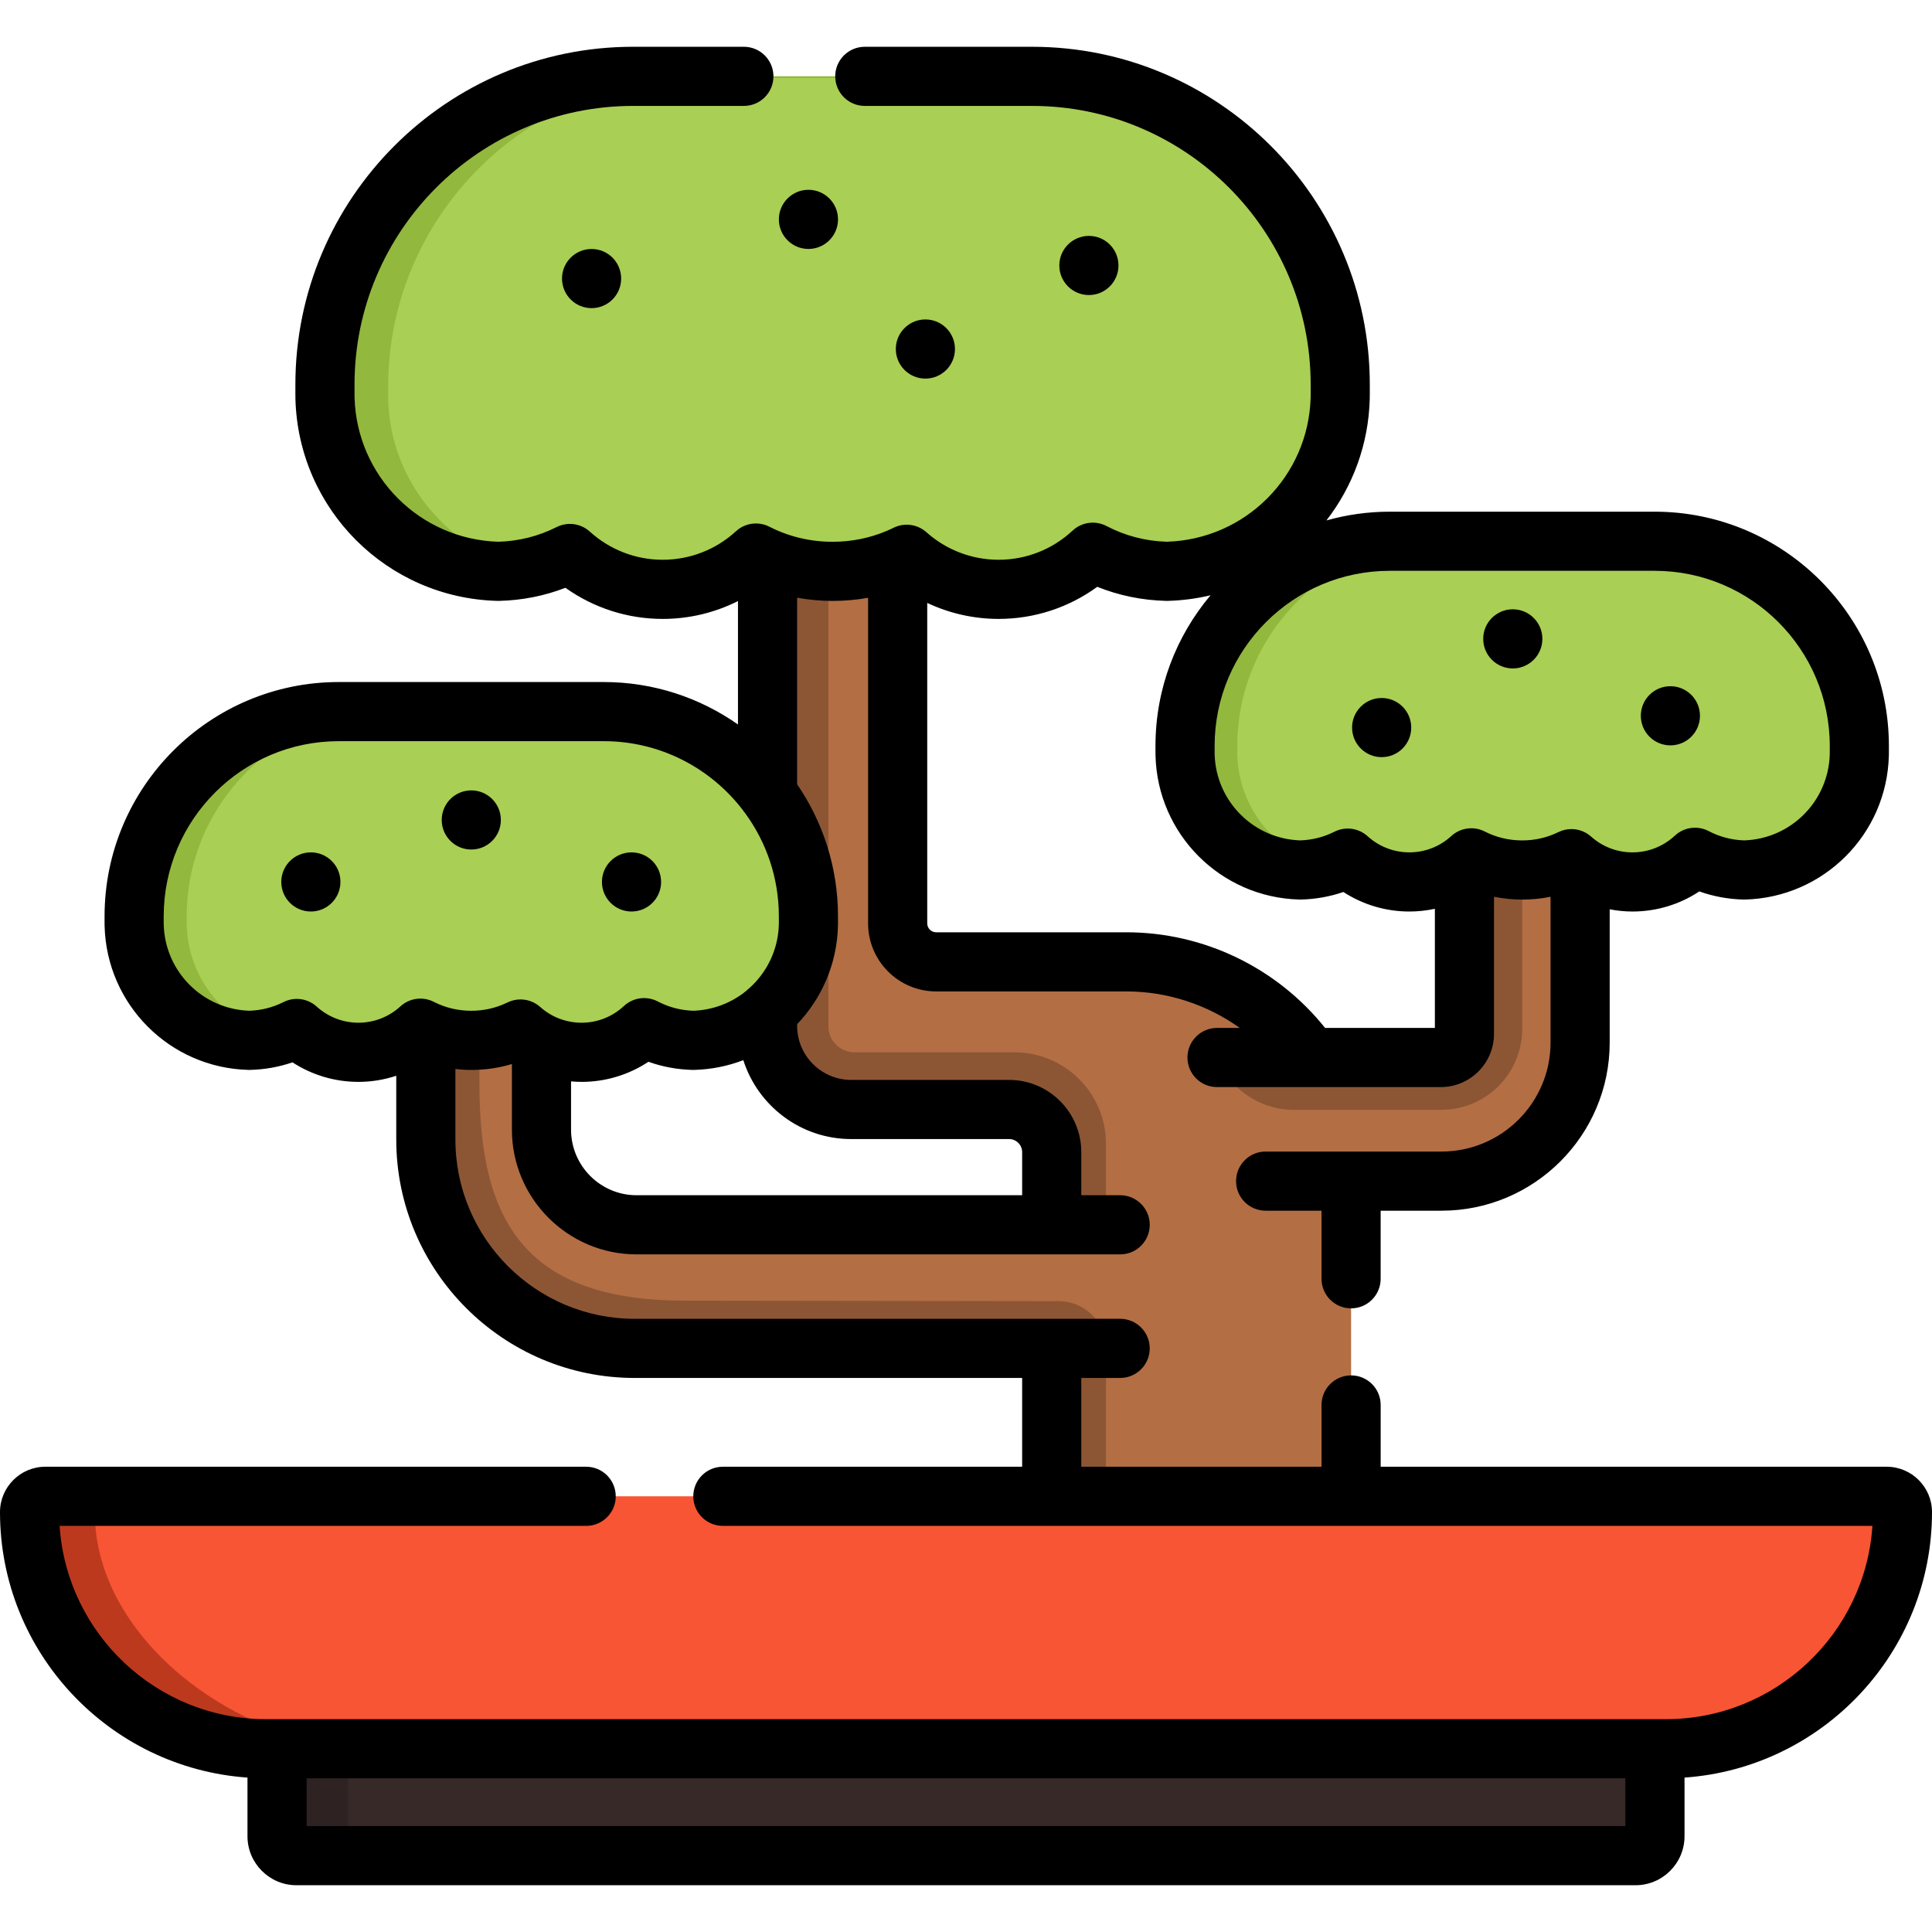<?xml version="1.0" encoding="iso-8859-1"?>
<!-- Uploaded to: SVG Repo, www.svgrepo.com, Generator: SVG Repo Mixer Tools -->
<svg height="800px" width="800px" version="1.1" id="Layer_1" xmlns="http://www.w3.org/2000/svg" xmlns:xlink="http://www.w3.org/1999/xlink" 
	 viewBox="0 0 512 512" xml:space="preserve">
<path style="fill:#B36E44;" d="M358.052,416.572V314.481c0-32.906-26.666-59.582-59.559-59.582h-50.416
	c-5.627,0-10.188-4.563-10.188-10.192V122.475h-34.482v149.371c0,12.246,9.923,22.174,22.165,22.174h41.835
	c6.246,0,11.31,5.066,11.31,11.314v111.238H358.052z"/>
<path style="fill:#8C5635;" d="M293.094,416.572V303.137c0-13.401-10.864-24.265-24.265-24.265h-42.354
	c-3.835,0-6.944-3.109-6.944-6.944V122.475h-16.125v149.371c0,12.246,9.928,22.174,22.174,22.174h41.826
	c6.246,0,11.31,5.064,11.31,11.31v111.242L293.094,416.572L293.094,416.572z"/>
<path style="fill:#A9CF54;" d="M355.182,101.918v2.363c0,0.366,0,0.742-0.01,1.108v0.104c-0.648,24.962-20.94,45.262-45.902,45.91
	h-0.094c-7.053-0.178-13.699-1.986-19.571-5.059c-6.541,6.094-15.297,9.837-24.952,9.837c-9.362,0-17.889-3.512-24.357-9.292
	c-5.925,2.906-12.601,4.527-19.644,4.527c-7.314,0-14.221-1.746-20.313-4.85c-6.51,5.968-15.182,9.617-24.712,9.617
	c-9.477,0-18.087-3.606-24.586-9.502c-5.716,2.875-12.131,4.558-18.923,4.725h-0.094c-24.952-0.648-45.244-20.948-45.892-45.91
	v-0.104c-0.01-0.366-0.01-0.742-0.01-1.108v-2.363c0-44.927,36.749-81.69,81.659-81.69h105.733
	C318.433,20.228,355.182,56.992,355.182,101.918z"/>
<path style="fill:#92B83D;" d="M102.88,105.932v-0.104c-0.01-0.366-0.01-0.742-0.01-1.108v-2.363
	c0-44.927,36.749-81.69,81.659-81.69h97.413c-2.772-0.287-5.584-0.438-8.429-0.438H167.779c-44.91,0-81.659,36.764-81.659,81.69
	v2.361c0,0.366,0,0.742,0.01,1.108v0.104c0.648,24.962,20.94,45.262,45.892,45.91h0.094c2.47-0.061,4.888-0.327,7.242-0.773
	C118.902,145.857,103.445,127.665,102.88,105.932z"/>
<circle cx="214.246" cy="58.138" r="7.837"/>
<circle cx="156.776" cy="73.822" r="7.837"/>
<circle cx="245.238" cy="92.494" r="7.837"/>
<circle cx="288.569" cy="70.353" r="7.837"/>
<path style="fill:#B36E44;" d="M322.525,280.254h59.304c3.463,0,6.269-2.808,6.269-6.271v-81.751h30.65v84.051
	c0,20.283-16.436,36.725-36.711,36.725h-46.625L322.525,280.254z"/>
<path style="fill:#8C5635;" d="M388.099,192.231v81.751c0,3.464-2.808,6.272-6.271,6.272h-59.302l0,0
	c3.29,8.362,11.361,13.861,20.347,13.861h39.083c11.842,0,21.442-9.599,21.442-21.442V192.23h-15.299V192.231z"/>
<path style="fill:#A9CF54;" d="M492.747,197.688v1.569c0,0.243,0,0.493-0.007,0.736v0.069c-0.43,16.578-13.907,30.061-30.486,30.491
	h-0.063c-4.684-0.118-9.098-1.319-12.999-3.36c-4.345,4.047-10.16,6.533-16.572,6.533c-6.218,0-11.88-2.332-16.176-6.172
	c-3.935,1.93-8.37,3.006-13.047,3.006c-4.858,0-9.445-1.16-13.491-3.221c-4.324,3.964-10.083,6.387-16.412,6.387
	c-6.294,0-12.012-2.395-16.329-6.31c-3.796,1.909-8.057,3.027-12.568,3.138h-0.063c-16.572-0.431-30.049-13.913-30.48-30.491v-0.069
	c-0.007-0.243-0.007-0.493-0.007-0.736v-1.569c0-29.838,24.407-54.254,54.233-54.254h70.222
	C468.34,143.434,492.747,167.85,492.747,197.688z"/>
<path style="fill:#92B83D;" d="M327.902,200.063v-0.07c-0.007-0.242-0.007-0.493-0.007-0.736v-1.569
	c0-29.838,24.407-54.254,54.233-54.254h-13.845c-29.827,0-54.233,24.416-54.233,54.254v1.569c0,0.243,0,0.493,0.007,0.736v0.069
	c0.43,16.578,13.908,30.061,30.48,30.491h0.063c2.361-0.059,4.651-0.398,6.845-0.977
	C338.199,226.166,328.27,214.252,327.902,200.063z"/>
<circle cx="442.671" cy="189.691" r="7.837"/>
<circle cx="400.906" cy="169.305" r="7.837"/>
<circle cx="366.153" cy="192.815" r="7.837"/>
<path style="fill:#B36E44;" d="M296.854,324.585H168.71c-13.923,0-25.21-11.291-25.21-25.221v-62.803h-30.651v65.416
	c0,30.575,24.776,55.36,55.339,55.36h128.667V324.585z"/>
<path style="fill:#8C5635;" d="M181.617,344.686c-41.774,0-54.557-20.245-54.557-57.203v-51.832l-14.211,0.912v65.416
	c0,30.575,24.776,55.36,55.338,55.36h124.907c0-6.915-5.606-12.522-12.522-12.522L181.617,344.686z"/>
<path style="fill:#A9CF54;" d="M214.243,242.835v1.569c0,0.243,0,0.493-0.007,0.736v0.069c-0.43,16.578-13.907,30.061-30.486,30.491
	h-0.063c-4.684-0.118-9.098-1.319-12.999-3.36c-4.345,4.048-10.16,6.533-16.572,6.533c-6.218,0-11.88-2.332-16.176-6.172
	c-3.935,1.93-8.37,3.006-13.047,3.006c-4.858,0-9.445-1.16-13.491-3.221c-4.324,3.964-10.083,6.387-16.412,6.387
	c-6.294,0-12.012-2.395-16.329-6.31c-3.796,1.909-8.057,3.027-12.568,3.138h-0.063c-16.572-0.43-30.049-13.913-30.479-30.491v-0.069
	c-0.007-0.243-0.007-0.493-0.007-0.736v-1.569c0-29.838,24.407-54.254,54.233-54.254h70.222
	C189.836,188.58,214.243,212.996,214.243,242.835z"/>
<path style="fill:#92B83D;" d="M49.485,245.209v-0.069c-0.007-0.242-0.007-0.493-0.007-0.736v-1.569
	c0-29.838,24.407-54.254,54.233-54.254H89.78c-29.827,0-54.233,24.416-54.233,54.254v1.569c0,0.243,0,0.493,0.007,0.736v0.069
	c0.431,16.578,13.908,30.061,30.479,30.491h0.063c2.376-0.059,4.68-0.403,6.886-0.988C59.759,271.285,49.853,259.382,49.485,245.209
	z"/>
<circle cx="82.38" cy="233.723" r="7.837"/>
<circle cx="167.361" cy="233.723" r="7.837"/>
<circle cx="124.897" cy="217.297" r="7.837"/>
<path style="fill:#F75534;" d="M504.163,400.718v0.01c0,34.628-28.076,62.704-62.704,62.704H70.541
	c-34.628,0-62.704-28.076-62.704-62.704v-0.01c0-2.309,1.87-4.18,4.18-4.18h487.967
	C502.293,396.539,504.163,398.409,504.163,400.718z"/>
<path style="fill:#BD391E;" d="M99.485,463.433H70.541c-34.628,0-62.704-28.076-62.704-62.704v-0.01c0-2.309,1.87-4.18,4.18-4.18
	h17.283c-2.309,0-4.18,1.87-4.18,4.18v0.01C25.119,435.357,64.836,463.433,99.485,463.433z"/>
<path style="fill:#362928;" d="M438.575,463.433v23.186c0,2.842-2.309,5.151-5.151,5.151H78.576c-2.842,0-5.151-2.309-5.151-5.151
	v-23.186H438.575z"/>
<path style="fill:#2E2322;" d="M95.911,491.771H78.576c-2.842,0-5.151-2.309-5.151-5.151v-23.186h18.808v23.186
	C92.233,489.462,93.884,491.771,95.911,491.771z"/>
<path d="M65.585,471.079v15.538c0,7.163,5.827,12.991,12.991,12.991h354.849c7.163,0,12.991-5.828,12.991-12.991v-15.538
	C483.006,468.523,512,437.957,512,400.717c0-6.626-5.391-12.016-12.017-12.016H365.892v-16.372c0-4.328-3.508-7.837-7.837-7.837
	s-7.837,3.509-7.837,7.837V388.7h-63.666v-23.529h10.302c4.329,0,7.837-3.509,7.837-7.837s-3.508-7.837-7.837-7.837H168.187
	c-26.191,0-47.501-21.318-47.501-47.522V283.3c1.396,0.157,2.8,0.243,4.208,0.243c3.703,0,7.304-0.528,10.766-1.563v17.383
	c0,18.229,14.826,33.061,33.05,33.061h128.146c4.329,0,7.837-3.509,7.837-7.837s-3.508-7.837-7.837-7.837h-10.302V305.33
	c0-10.556-8.588-19.143-19.143-19.143h-41.838c-7.899,0-14.326-6.431-14.326-14.336v-0.423c6.489-6.796,10.561-15.922,10.822-26.015
	c0.001-0.037,0.002-0.093,0.002-0.148c0.007-0.285,0.008-0.577,0.008-0.861v-1.569c0-12.972-4.004-25.024-10.832-34.996v-49.441
	c3.097,0.56,6.247,0.853,9.404,0.853c3.193,0,6.332-0.278,9.404-0.83v86.283c0,9.945,8.085,18.035,18.024,18.035h50.416
	c10.912,0,21.393,3.481,30.065,9.676h-6.032c-4.329,0-7.837,3.509-7.837,7.837s3.508,7.837,7.837,7.837h24.721
	c0.003,0,0.005,0,0.008,0c0.002,0,0.004,0,0.007,0h34.561c7.778,0,14.106-6.328,14.106-14.106v-36.338
	c2.451,0.494,4.956,0.753,7.466,0.753c2.559,0,5.069-0.25,7.518-0.746v38.63c0,15.931-12.956,28.891-28.881,28.891h-46.624
	c-4.329,0-7.837,3.509-7.837,7.837c0,4.328,3.508,7.837,7.837,7.837h14.806v18.045c0,4.328,3.508,7.837,7.837,7.837
	s7.837-3.509,7.837-7.837v-18.045h16.144c24.568,0,44.554-19.992,44.554-44.565v-35.307c1.976,0.377,3.992,0.588,6.031,0.588
	c6.36,0,12.494-1.866,17.721-5.329c3.721,1.329,7.621,2.052,11.65,2.155c0.134,0.003,0.329,0.003,0.463,0
	c20.833-0.541,37.577-17.286,38.117-38.121c0.001-0.041,0.002-0.104,0.003-0.164c0.005-0.28,0.006-0.566,0.006-0.845v-1.568
	c0-34.237-27.847-62.091-62.076-62.091h-70.222c-5.806,0-11.423,0.819-16.757,2.318c6.927-8.945,11.163-20.084,11.477-32.218
	c0.002-0.066,0.003-0.132,0.003-0.199c0.01-0.403,0.011-0.816,0.011-1.217v-2.361c0-49.365-40.152-89.527-89.506-89.527H229.18
	c-4.329,0-7.837,3.509-7.837,7.837s3.508,7.837,7.837,7.837h44.332c40.711,0,73.832,33.131,73.832,73.853v2.361
	c0,0.286,0.001,0.581-0.007,0.868c-0.003,0.08-0.004,0.16-0.004,0.239c-0.591,20.825-17.3,37.556-38.115,38.176
	c-5.639-0.164-11.016-1.565-15.983-4.164c-2.944-1.541-6.544-1.057-8.976,1.21c-5.352,4.986-12.316,7.733-19.611,7.733
	c-7.073,0-13.868-2.591-19.134-7.299c-2.376-2.126-5.809-2.598-8.674-1.193c-0.66,0.324-1.328,0.624-2.001,0.906
	c0,0-0.001,0-0.002,0.001c-4.47,1.87-9.233,2.819-14.19,2.819c-5.914,0-11.552-1.345-16.755-3.996
	c-2.916-1.485-6.445-1.003-8.854,1.207c-5.314,4.872-12.21,7.556-19.415,7.556c-7.15,0-14.011-2.653-19.321-7.469
	c-2.399-2.177-5.892-2.654-8.787-1.196c-4.849,2.439-10.077,3.747-15.439,3.887c-20.812-0.615-37.52-17.349-38.112-38.178
	c0-0.072-0.001-0.144-0.003-0.216c-0.008-0.294-0.007-0.596-0.007-0.89v-2.363c0-40.723,33.116-73.853,73.821-73.853h29.36
	c4.329,0,7.837-3.509,7.837-7.837s-3.508-7.837-7.837-7.837h-29.36c-49.348,0-89.494,40.162-89.494,89.527v2.361
	c0,0.398,0.001,0.806,0.01,1.206v0.006c0,0.068,0.001,0.136,0.003,0.204c0.76,29.262,24.27,52.78,53.523,53.54
	c0.067,0.001,0.23,0.002,0.297,0.002c0.065,0,0.129-0.001,0.193-0.002c6.078-0.149,11.958-1.313,17.542-3.469
	c7.499,5.349,16.479,8.248,25.776,8.248c7.002,0,13.814-1.639,19.947-4.728v32.705c-10.082-7.078-22.345-11.25-35.571-11.25H89.78
	c-34.226,0-62.07,27.854-62.07,62.091v1.568c0,0.277,0.001,0.56,0.007,0.838c0,0.057,0.001,0.114,0.003,0.171
	c0.541,20.835,17.281,37.58,38.108,38.121c0.133,0.003,0.327,0.003,0.46,0c3.868-0.095,7.625-0.766,11.219-2.001
	c5.179,3.364,11.232,5.176,17.484,5.176c3.443,0,6.815-0.566,10.021-1.619v16.887c0,34.846,28.34,63.195,63.175,63.195h102.693
	V388.7h-79.315c-4.329,0-7.837,3.509-7.837,7.837s3.508,7.837,7.837,7.837h87.112c0.014,0,0.026,0.002,0.041,0.002
	c0.015,0,0.027-0.002,0.041-0.002h79.259c0.014,0,0.026,0.002,0.041,0.002c0.015,0,0.027-0.002,0.041-0.002h138.111
	c-1.882,28.562-25.719,51.225-54.75,51.225H70.543c-29.027,0-52.862-22.657-54.748-51.225h139.548c4.329,0,7.837-3.509,7.837-7.837
	s-3.508-7.837-7.837-7.837H12.017C5.391,388.7,0,394.091,0,400.73C0,437.959,28.994,468.523,65.585,471.079z M438.506,151.271
	c25.586,0,46.403,20.823,46.403,46.418v1.568c0,0.178,0.001,0.36-0.004,0.539c0,0.033-0.001,0.087-0.001,0.138
	c-0.362,12.402-10.296,22.369-22.685,22.78c-3.315-0.109-6.474-0.937-9.393-2.464c-2.947-1.541-6.544-1.057-8.976,1.21
	c-3.067,2.857-7.054,4.429-11.23,4.429c-4.049,0-7.94-1.484-10.954-4.179c-1.468-1.311-3.335-1.994-5.224-1.994
	c-1.171,0-2.352,0.262-3.449,0.801c-2.983,1.463-6.212,2.205-9.596,2.205c-3.509,0-6.851-0.796-9.933-2.367
	c-2.914-1.485-6.444-1.003-8.854,1.206c-3.043,2.79-6.99,4.327-11.117,4.327c-4.093,0-8.023-1.519-11.063-4.278
	c-2.4-2.178-5.892-2.654-8.787-1.197c-2.833,1.424-5.885,2.198-9.074,2.3c-12.381-0.41-22.311-10.369-22.677-22.765
	c0-0.062-0.002-0.123-0.003-0.186c-0.005-0.167-0.004-0.339-0.004-0.506v-1.568c0-25.595,20.813-46.418,46.397-46.418
	L438.506,151.271L438.506,151.271z M290.788,155.51c5.769,2.317,11.866,3.568,18.19,3.727c0.066,0.001,0.226,0.002,0.29,0.002
	c0.067,0,0.136-0.001,0.203-0.002c3.895-0.101,7.683-0.616,11.334-1.485c-9.097,10.804-14.593,24.737-14.593,39.936v1.568
	c0,0.277,0.001,0.56,0.007,0.838c0,0.057,0.001,0.114,0.003,0.17c0.54,20.835,17.278,37.581,38.108,38.122
	c0.134,0.002,0.327,0.003,0.459,0c3.869-0.095,7.626-0.766,11.22-2.001c5.177,3.364,11.232,5.176,17.483,5.176
	c2.295,0,4.559-0.25,6.765-0.723v31.576h-29.096c-12.747-15.945-32.137-25.349-52.667-25.349h-50.416
	c-1.296,0-2.351-1.06-2.351-2.361v-84.924c5.867,2.765,12.315,4.237,18.922,4.237C274.116,164.017,283.22,161.027,290.788,155.51z
	 M225.573,301.861h41.838c1.913,0,3.469,1.556,3.469,3.469v11.421h-102.17c-9.582,0-17.377-7.8-17.377-17.387v-12.787
	c0.924,0.08,1.851,0.134,2.785,0.134c6.36,0,12.494-1.866,17.721-5.329c3.723,1.33,7.624,2.053,11.652,2.155
	c0.134,0.003,0.33,0.003,0.462,0c4.586-0.119,8.973-1.025,13.034-2.586C200.848,293.061,212.2,301.861,225.573,301.861z
	 M83.927,266.757c-2.4-2.177-5.892-2.654-8.787-1.197c-2.833,1.424-5.885,2.198-9.074,2.3c-12.379-0.41-22.309-10.369-22.677-22.764
	c0-0.063-0.002-0.124-0.003-0.187c-0.005-0.167-0.004-0.339-0.004-0.506v-1.568c0-25.595,20.813-46.417,46.397-46.417h70.222
	c14.997,0,28.349,7.16,36.837,18.236c0.19,0.294,0.4,0.572,0.627,0.836c5.615,7.676,8.94,17.128,8.94,27.346v1.568
	c0,0.167,0.001,0.339-0.004,0.506c-0.001,0.043-0.002,0.108-0.002,0.169c-0.193,6.654-3.158,12.59-7.763,16.742
	c-0.296,0.228-0.577,0.473-0.837,0.74c-3.859,3.162-8.741,5.123-14.084,5.3c-3.314-0.108-6.473-0.936-9.395-2.465
	c-2.943-1.54-6.543-1.056-8.975,1.21c-3.067,2.857-7.054,4.429-11.23,4.429c-4.049,0-7.94-1.484-10.955-4.179
	c-1.467-1.311-3.334-1.994-5.223-1.994c-1.171,0-2.352,0.262-3.449,0.8c-2.982,1.463-6.212,2.205-9.596,2.205
	c-3.508,0-6.85-0.796-9.932-2.367c-2.914-1.485-6.444-1.003-8.854,1.206c-3.043,2.79-6.99,4.327-11.117,4.327
	C90.898,271.036,86.968,269.517,83.927,266.757z M430.741,471.272v12.662H81.259v-12.662H430.741z"/>
</svg>